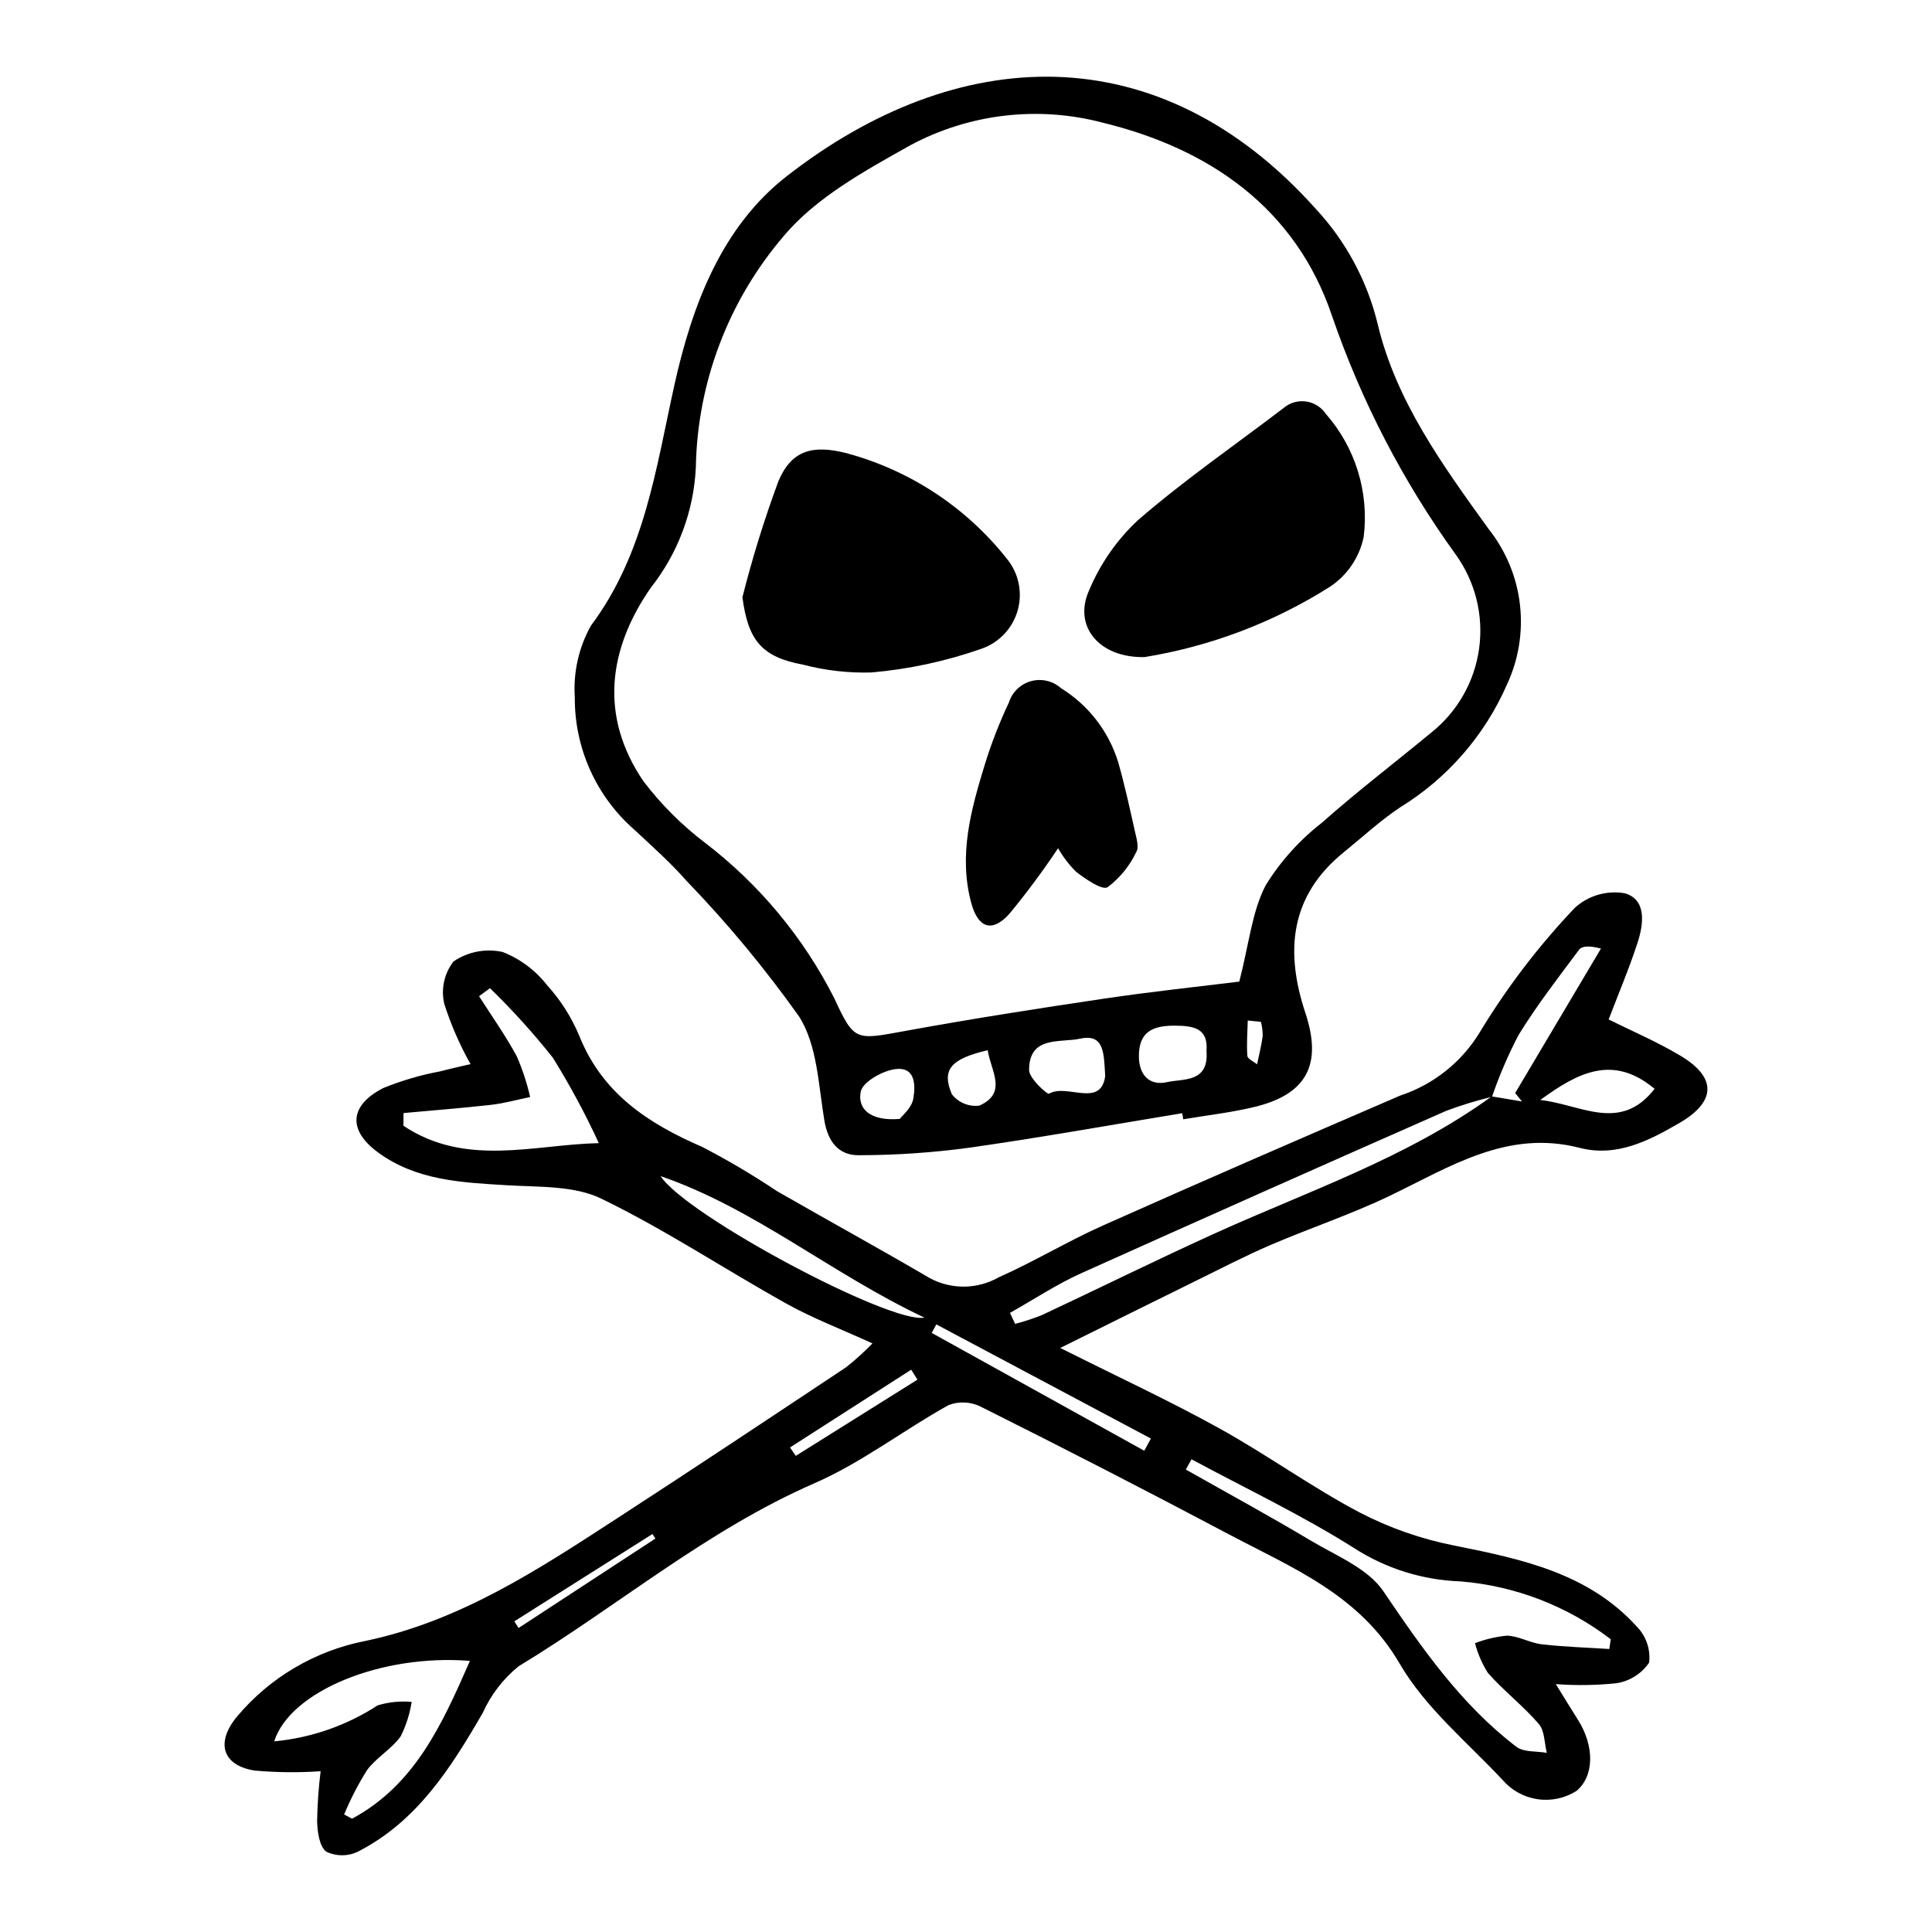 <?xml version="1.0" encoding="UTF-8"?>
<!-- The Best Svg Icon site in the world: iconSvg.co, Visit us! https://iconsvg.co -->
<svg fill="#000000" width="800px" height="800px" version="1.1" viewBox="144 144 512 512" xmlns="http://www.w3.org/2000/svg">
 <g>
  <path d="m570.31 414.17c5.894 2.941 12.711 5.844 19.016 9.602 9.586 5.715 9.605 12.121-0.32 17.867-7.992 4.625-16.523 9.094-26.398 6.551-19.137-4.93-34.309 5.019-50.277 12.699-10.223 4.918-21.07 8.523-31.516 13-6.555 2.809-12.906 6.106-19.316 9.258-11.531 5.672-23.035 11.395-36.523 18.074 15.367 7.711 29.02 14.031 42.148 21.301 12.637 6.996 24.422 15.551 37.18 22.293l-0.004-0.004c7.894 4.098 16.336 7.051 25.062 8.77 17.91 3.59 35.586 7.293 48.5 21.578h0.004c2.41 2.519 3.574 5.984 3.172 9.453-2.012 2.949-5.16 4.93-8.688 5.465-5.332 0.555-10.699 0.633-16.043 0.23 2.633 4.25 4.176 6.805 5.785 9.324 4.547 7.109 4.418 15.098-0.336 19.008l0.004-0.004c-3.07 1.938-6.734 2.707-10.324 2.168-3.594-0.535-6.867-2.348-9.234-5.098-9.406-10.035-20.512-19.188-27.277-30.82-10.637-18.293-28.375-25.332-45.23-34.258-21.801-11.543-43.734-22.824-65.809-33.852-2.652-1.316-5.734-1.465-8.5-0.414-11.992 6.66-23.059 15.273-35.535 20.711-28.551 12.445-52.145 32.59-78.422 48.516v0.004c-4.082 3.309-7.332 7.527-9.484 12.32-8.465 14.633-17.434 28.781-33.078 36.789-2.644 1.285-5.734 1.293-8.387 0.02-1.836-1.352-2.359-5.238-2.441-8.039 0.07-4.445 0.379-8.879 0.93-13.289-5.828 0.406-11.68 0.344-17.496-0.176-8.699-1.398-10.34-7.547-4.562-14.426 8.691-10.297 20.633-17.32 33.855-19.91 25.164-5.246 45.902-18.949 66.809-32.531 20.297-13.18 40.453-26.578 60.605-39.98 2.484-1.953 4.832-4.078 7.027-6.352-8.453-3.863-15.879-6.68-22.746-10.508-16.453-9.168-32.223-19.672-49.129-27.863-7.219-3.496-16.555-3.031-24.977-3.543-12.02-0.73-24.004-1.234-34.188-8.707-7.984-5.859-7.633-12.414 1.371-17.035h-0.004c4.883-1.992 9.953-3.481 15.137-4.441 2.441-0.664 4.918-1.18 8.027-1.918-2.856-5.07-5.188-10.418-6.961-15.965-0.922-3.922-0.023-8.051 2.441-11.238 3.816-2.594 8.535-3.504 13.039-2.508 4.644 1.828 8.711 4.871 11.777 8.805 3.582 3.949 6.461 8.484 8.516 13.402 6.106 15.262 18.223 23.23 32.535 29.426 6.828 3.535 13.449 7.449 19.84 11.727 13.488 7.75 27.137 15.227 40.559 23.09 5.703 3.051 12.57 2.969 18.195-0.223 9.43-4.188 18.32-9.582 27.742-13.785 26.148-11.668 52.418-23.062 78.711-34.402 8.82-2.914 16.309-8.887 21.105-16.836 7.168-11.828 15.586-22.848 25.109-32.871 3.582-3.293 8.496-4.731 13.289-3.894 5.812 1.68 4.988 8.113 3.391 13.047-2.172 6.707-4.941 13.215-7.676 20.395zm-30.91 20.492c-4.113 0.992-8.168 2.234-12.133 3.719-32.309 14.23-64.559 28.582-96.762 43.051-6.531 2.949-12.578 6.969-18.848 10.492l1.352 2.914c2.422-0.625 4.801-1.402 7.121-2.332 15.09-7.074 30.035-14.465 45.203-21.367 25.059-11.406 51.395-20.195 73.988-36.582 2.672 0.449 5.348 0.895 8.02 1.344l-1.805-2.231c7.578-12.766 15.16-25.531 22.738-38.297-3.074-0.797-5.039-0.699-5.789 0.305-5.543 7.418-11.242 14.77-16.074 22.645v0.004c-2.746 5.258-5.09 10.719-7.012 16.336zm-79.637 96.066-1.5 2.719c11.055 6.258 22.223 12.328 33.129 18.84 6.738 4.023 15.098 7.344 19.191 13.379 10.277 15.16 20.586 30.023 35.254 41.238 1.961 1.5 5.352 1.125 8.082 1.621-0.656-2.598-0.555-5.852-2.121-7.664-4.144-4.797-9.266-8.742-13.473-13.496v0.004c-1.551-2.441-2.707-5.113-3.43-7.914 2.723-1.043 5.578-1.715 8.48-1.992 3.086 0.098 6.086 1.93 9.203 2.289 5.938 0.688 11.934 0.863 17.902 1.25l0.383-2.582h0.004c-11.516-8.82-25.324-14.145-39.781-15.332-10.051-0.34-19.824-3.402-28.277-8.855-13.797-8.711-28.645-15.754-43.047-23.504zm-191.23 53.426c-23.316-1.891-47.613 7.961-51.867 21.328v-0.004c9.781-0.914 19.195-4.188 27.43-9.543 2.914-0.875 5.969-1.188 9-0.914-0.492 3.18-1.48 6.262-2.918 9.137-2.414 3.394-6.473 5.613-8.941 8.984v0.004c-2.332 3.731-4.352 7.648-6.039 11.711l2.094 1.117c16.57-8.887 23.844-24.891 31.242-41.82zm-17.598-145.18-0.016 3.367c16.555 11.043 34.66 4.969 51.773 4.602-3.582-7.793-7.652-15.352-12.184-22.637-5.144-6.496-10.711-12.648-16.66-18.422l-2.891 2.121c3.379 5.312 7.059 10.465 10.027 15.996 1.496 3.461 2.672 7.051 3.512 10.723-3.43 0.703-6.832 1.668-10.301 2.062-7.734 0.879-15.504 1.477-23.262 2.188zm68.133 16.715c6.805 10.434 60.961 39.289 69.914 37.488-24.602-11.57-44.93-28.891-69.91-37.488zm233.12-20.18c10.73 1.16 21.203 8.773 30.293-2.957-10.992-9.203-20.297-4.352-30.289 2.957zm-104.94 92.953 1.754-3.234-56.867-30.25-1.219 2.258c18.781 10.406 37.559 20.816 56.332 31.227zm-93.887-0.863 1.539 2.215c10.746-6.731 21.488-13.461 32.234-20.191l-1.66-2.637c-10.703 6.867-21.406 13.738-32.109 20.609zm-73.066 46.078 1.137 1.758c12.086-7.898 24.168-15.801 36.254-23.699l-0.777-1.203c-12.203 7.715-24.41 15.43-36.613 23.145z"/>
  <path d="m457.31 439.01c-18.832 3.09-37.625 6.473-56.512 9.152-9.684 1.309-19.445 1.973-29.219 1.984-5.312 0.039-8.164-3.523-9.121-9.238-1.566-9.363-1.875-19.977-6.695-27.523-9.031-12.719-19.008-24.742-29.844-35.969-4.195-4.789-9.016-9.047-13.676-13.41v-0.004c-10.188-8.836-16-21.684-15.914-35.168-0.445-6.617 1.035-13.223 4.266-19.016 14.32-19.16 17.246-41.863 22.18-64.012 4.727-21.207 12.57-41.738 29.691-55.09 45.016-35.098 98.457-38.078 140.29 8.699 7.949 8.578 13.574 19.051 16.336 30.418 4.844 20.484 17.355 37.629 29.422 54.383h0.004c4.551 5.738 7.414 12.629 8.27 19.902 0.855 7.273-0.328 14.641-3.422 21.277-5.898 13.5-15.793 24.871-28.348 32.578-5.269 3.527-9.984 7.887-14.926 11.898-14.27 11.578-15.566 26.254-10.16 42.543 4.547 13.695 0.391 21.598-13.527 24.949-6.184 1.488-12.551 2.199-18.836 3.262zm15.117-34.875c2.609-10.125 3.371-18.559 6.984-25.508 3.922-6.348 8.945-11.945 14.828-16.531 9.352-8.297 19.312-15.902 28.961-23.867 6.981-5.523 11.562-13.527 12.781-22.344 1.219-8.82-1.016-17.766-6.234-24.977-13.98-19.363-25.023-40.684-32.773-63.273-9.68-28.605-32.582-44.223-60.527-51.07-17.234-4.609-35.582-2.469-51.293 5.984-11.914 6.688-24.789 13.723-33.348 23.879-14.73 17.137-23.012 38.883-23.402 61.48-0.566 11.598-4.742 22.734-11.938 31.848-11.27 16.234-13.695 34.059-1.93 51.309 4.68 6.141 10.168 11.621 16.316 16.293 14.363 10.992 26.07 25.078 34.25 41.211 5.336 11.555 5.644 11.043 19.012 8.605 17.414-3.176 34.914-5.922 52.426-8.516 12.754-1.895 25.586-3.242 35.887-4.523zm-35.539 25.07c-0.359-6.133-0.215-11.328-6.668-9.941-5.32 1.141-13.504-0.855-13.5 8.316 0 2.199 4.832 6.535 5.277 6.269 4.684-2.801 13.688 3.875 14.891-4.644zm26.844-6.719c0.48-6.008-3.363-6.68-8.66-6.672-5.836 0.008-9.246 1.82-9.254 8.059-0.004 5.027 2.824 7.953 7.465 6.902 4.25-0.965 11.145 0.242 10.449-8.289zm-81.293 18.039c0.598-0.828 3.16-2.891 3.586-5.328 0.66-3.762 0.59-8.98-5.461-7.746-3.231 0.66-7.969 3.379-8.465 5.875-0.875 4.391 2.332 7.863 10.34 7.199zm23.305-18.211c-9.828 2.32-12.25 5.16-9.496 11.668 1.727 2.215 4.488 3.363 7.277 3.027 7.551-3.375 3.098-9.102 2.219-14.695zm72.406-7.508-3.484-0.355c-0.074 3.125-0.336 6.266-0.102 9.367 0.062 0.809 1.672 1.496 2.574 2.242 0.516-2.512 1.164-5.004 1.492-7.539h-0.004c0.004-1.254-0.156-2.504-0.477-3.719z"/>
  <path d="m340.75 302.28c2.629-10.422 5.816-20.695 9.543-30.773 3.481-8.23 9.113-9.668 17.934-7.438h-0.004c16.836 4.504 31.766 14.316 42.582 27.98 3.141 3.805 4.227 8.902 2.906 13.656-1.32 4.75-4.883 8.559-9.535 10.195-9.438 3.32-19.25 5.438-29.215 6.309-6.125 0.184-12.246-0.516-18.172-2.074-10.984-2.019-14.543-6.5-16.039-17.855z"/>
  <path d="m447.3 318.14c-12.156 0.219-18.863-8.27-14.73-17.566 2.949-7.09 7.375-13.465 12.98-18.707 12.23-10.598 25.629-19.844 38.527-29.668 1.637-1.434 3.812-2.09 5.969-1.809s4.086 1.477 5.301 3.277c7.859 8.941 11.512 20.816 10.043 32.625-1.121 5.41-4.336 10.16-8.945 13.211-14.961 9.461-31.676 15.797-49.145 18.637z"/>
  <path d="m424.4 368.79c-4.012 6.023-8.328 11.836-12.934 17.418-4.566 5.051-8.285 3.723-10.078-2.926-3.426-12.695-0.047-24.797 3.629-36.773v0.004c1.727-5.582 3.844-11.031 6.34-16.312 0.863-2.769 3.074-4.91 5.871-5.684 2.793-0.77 5.793-0.07 7.953 1.859 7.199 4.449 12.555 11.336 15.09 19.406 1.77 6.102 3.102 12.336 4.496 18.539 0.402 1.797 1.137 4.156 0.363 5.457h0.004c-1.746 3.676-4.348 6.875-7.59 9.336-1.523 0.891-5.824-2.148-8.355-4.07-1.867-1.863-3.477-3.965-4.789-6.254z"/>
 </g>
</svg>